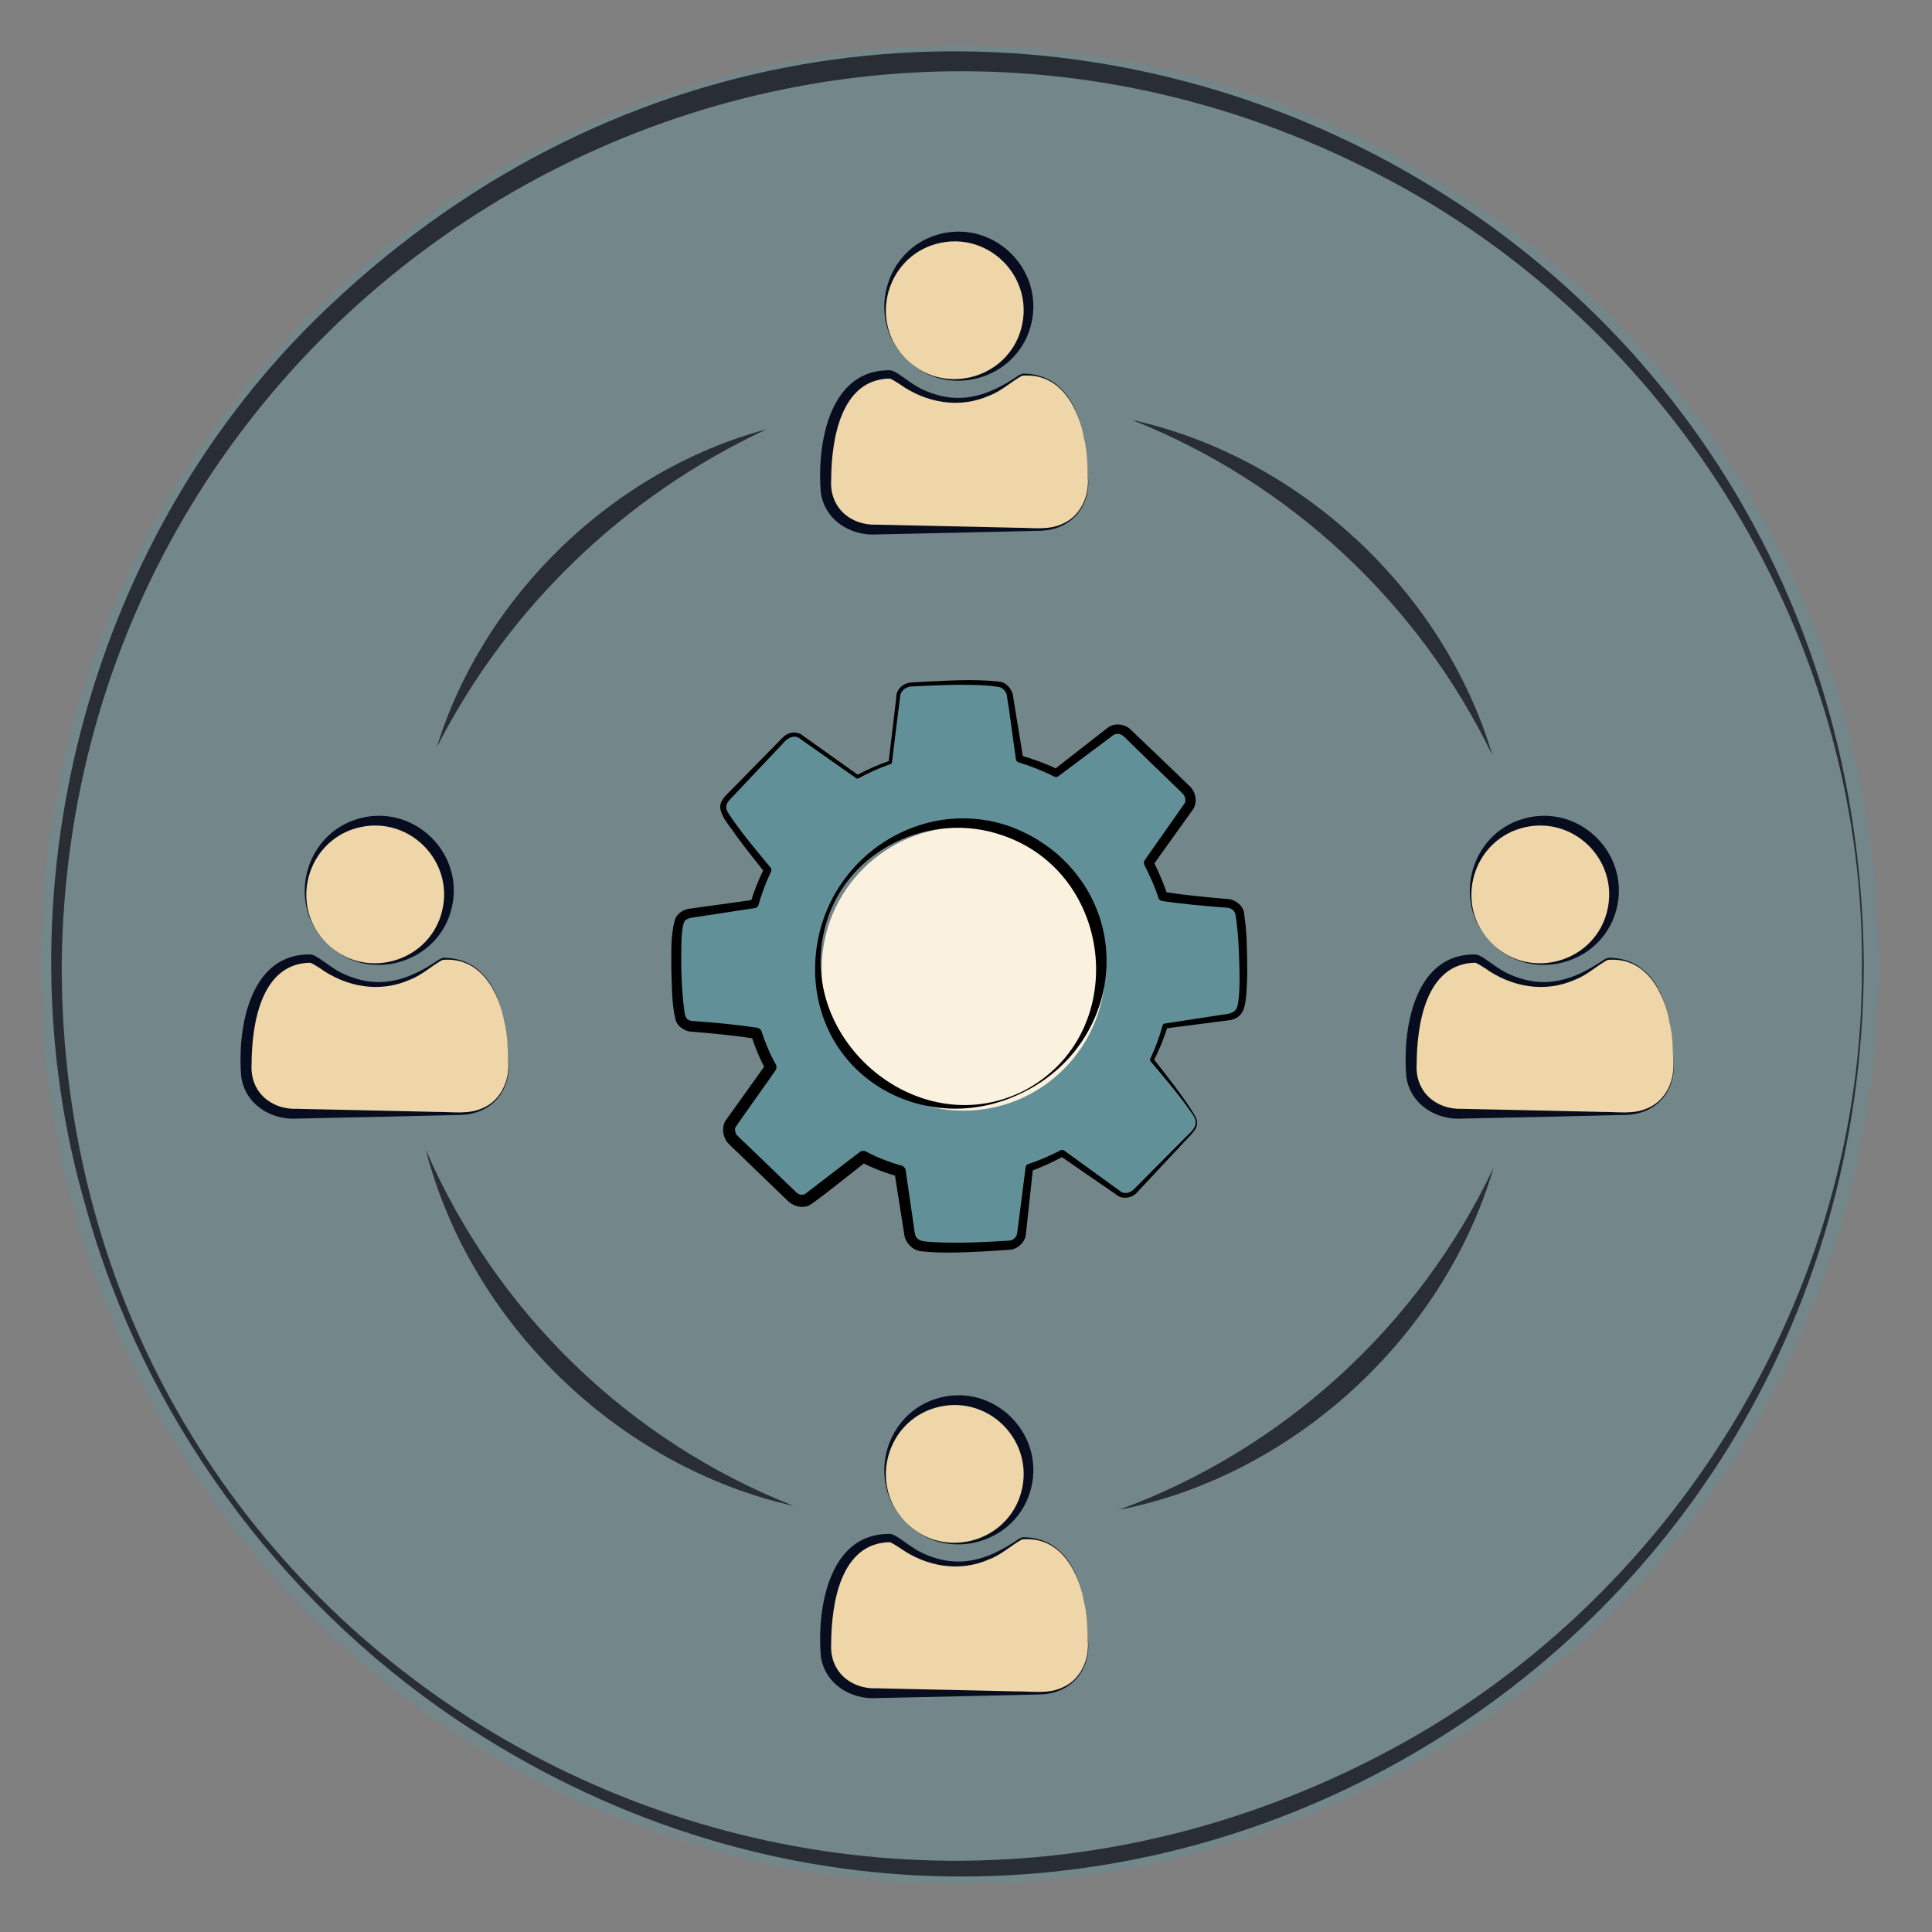 <?xml version="1.0" encoding="UTF-8"?>
<svg id="gouttes_sueur" xmlns="http://www.w3.org/2000/svg" version="1.1" viewBox="0 0 512 512">
  <rect x="0" y="0" width="512" height="512" fill="#808080" stroke="none"/>
  <!-- Generator: Adobe Illustrator 29.3.0, SVG Export Plug-In . SVG Version: 2.1.0 Build 38)  -->
  <defs>
    <style>
      .st0 {
        fill: #faf2df;
      }

      .st1 {
        fill: #292e35;
      }

      .st2 {
        fill: #070d1f;
      }

      .st3 {
        opacity: .21;
      }

      .st3, .st4 {
        fill: #23b5d3;
      }

      .st4 {
        opacity: .13;
      }

      .st5 {
        fill: #efd6a8;
      }
    </style>
  </defs>
  <circle class="st4" cx="254.33" cy="255.72" r="243.52"/>
  <path class="st1" d="M493.93,255.72c-.6,193.14-212.05,308.07-373.14,199.87-47.26-31.9-82.87-80.77-98.06-135.78-23.92-81.83-.07-175.02,60.7-235C237.62-66.97,492.38,39.71,493.93,255.72h0ZM493.43,255.72c.5-89.13-52.69-172.77-132.54-211.71C202.72-34.11,18.17,79.25,16.35,255.72c-.16,181.3,190.4,292.67,349.81,209.22,76.87-39.98,127.9-122.24,127.27-209.22h0Z"/>
  <g>
    <g>
      <g>
        <path class="st5" d="M240.13,95.11c3.71,3.7,8.18,5.56,13.41,5.56s9.71-1.85,13.41-5.56c3.7-3.71,5.56-8.18,5.56-13.41s-1.85-9.71-5.56-13.41c-3.71-3.71-8.18-5.56-13.41-5.56s-9.71,1.85-13.41,5.56c-3.71,3.71-5.56,8.18-5.56,13.41s1.85,9.71,5.56,13.41Z"/>
        <path class="st5" d="M287.47,117.04c-.35-1.93-.78-3.71-1.31-5.36-.53-1.65-1.24-3.25-2.12-4.82-.89-1.56-1.91-2.9-3.06-4-1.15-1.1-2.56-1.98-4.22-2.64-1.66-.66-3.5-.99-5.51-.99-.33,0-1.04.35-2.12,1.06-1.09.71-2.29,1.5-3.61,2.37-1.32.87-3.08,1.66-5.29,2.37-2.21.71-4.43,1.06-6.67,1.06s-4.46-.35-6.67-1.06c-2.21-.71-3.97-1.5-5.29-2.37-1.32-.87-2.52-1.66-3.61-2.37-1.09-.71-1.8-1.06-2.12-1.06-2.01,0-3.85.33-5.51.99-1.66.66-3.07,1.54-4.22,2.64-1.15,1.1-2.17,2.44-3.06,4-.89,1.56-1.6,3.17-2.12,4.82-.53,1.65-.96,3.43-1.31,5.36-.35,1.93-.58,3.72-.69,5.39-.12,1.66-.17,3.37-.17,5.11,0,3.95,1.2,7.07,3.61,9.36,2.41,2.29,5.6,3.43,9.59,3.43h43.18c3.98,0,7.18-1.15,9.59-3.43,2.4-2.29,3.61-5.41,3.61-9.36,0-1.75-.06-3.45-.17-5.11-.12-1.66-.35-3.46-.69-5.39Z"/>
      </g>
      <g>
        <path class="st2" d="M240.13,95.11c9.27,9.48,25.48,5.83,30.03-6.53,5.26-14.71-8.79-28.75-23.5-23.49-12.35,4.55-16.02,20.75-6.53,30.02h0ZM240.13,95.11c-9.82-9.47-6.64-26.35,5.73-31.97,16.75-7.32,33.56,9.49,26.23,26.24-5.62,12.37-22.49,15.55-31.96,5.73h0Z"/>
        <path class="st2" d="M287.47,117.04c-1.44-8.76-6.37-18.4-16.61-17.46-2.93,1.58-5.41,4.03-8.58,5.22-8.07,3.62-16.92,1.98-24-3.09-.6-.35-1.89-1.24-2.49-1.39-13.06.22-15.47,16.31-15.52,26.87-.47,7.25,5.06,12.14,12.16,11.85,0,0,24.68.54,24.68.54,0,0,12.34.28,12.34.28,4.09-.04,8.32.73,12.07-1.02,4.89-2.05,7.24-7.5,6.74-12.6-.06-3-.19-6.27-.78-9.21h0ZM287.47,117.04c.61,2.92.78,6.21.86,9.2.8,8.1-4.53,14.23-12.71,14.42-3.88.1-14.49.34-18.52.43,0,0-24.68.54-24.68.54-7.02.48-13.89-3.82-14.9-11.13-1.02-12.05,1.85-31.56,17.04-32.35.57,0,1.05-.07,1.64.02.76.19,1.37.62,1.9.94,1.97,1.28,4.23,3.12,6.38,4.09,9.46,4.41,17.27,1.9,25.47-3.72.47-.25,1.03-.54,1.57-.47,2.6.05,5.2.77,7.41,2.15,5.3,3.45,7.48,9.94,8.54,15.89h0Z"/>
      </g>
    </g>
    <g>
      <g>
        <path class="st5" d="M240.13,403.49c3.71,3.7,8.18,5.56,13.41,5.56s9.71-1.85,13.41-5.56c3.7-3.71,5.56-8.18,5.56-13.41s-1.85-9.71-5.56-13.41c-3.71-3.71-8.18-5.56-13.41-5.56s-9.71,1.85-13.41,5.56c-3.71,3.71-5.56,8.18-5.56,13.41s1.85,9.71,5.56,13.41Z"/>
        <path class="st5" d="M287.47,425.42c-.35-1.93-.78-3.71-1.31-5.36-.53-1.65-1.24-3.25-2.12-4.82-.89-1.56-1.91-2.9-3.06-4-1.15-1.1-2.56-1.98-4.22-2.64-1.66-.66-3.5-.99-5.51-.99-.33,0-1.04.35-2.12,1.06-1.09.71-2.29,1.5-3.61,2.37-1.32.87-3.08,1.66-5.29,2.37-2.21.71-4.43,1.06-6.67,1.06s-4.46-.35-6.67-1.06c-2.21-.71-3.97-1.5-5.29-2.37-1.32-.87-2.52-1.66-3.61-2.37-1.09-.71-1.8-1.06-2.12-1.06-2.01,0-3.85.33-5.51.99-1.66.66-3.07,1.54-4.22,2.64-1.15,1.1-2.17,2.44-3.06,4-.89,1.56-1.6,3.17-2.12,4.82-.53,1.65-.96,3.43-1.31,5.36-.35,1.93-.58,3.72-.69,5.39-.12,1.66-.17,3.37-.17,5.11,0,3.95,1.2,7.07,3.61,9.36,2.41,2.29,5.6,3.43,9.59,3.43h43.18c3.98,0,7.18-1.15,9.59-3.43,2.4-2.29,3.61-5.41,3.61-9.36,0-1.75-.06-3.45-.17-5.11-.12-1.66-.35-3.46-.69-5.39Z"/>
      </g>
      <g>
        <path class="st2" d="M240.13,403.49c9.27,9.48,25.48,5.83,30.03-6.53,5.26-14.71-8.79-28.75-23.5-23.49-12.35,4.55-16.02,20.75-6.53,30.02h0ZM240.13,403.49c-9.82-9.47-6.64-26.35,5.73-31.97,16.75-7.32,33.56,9.49,26.23,26.24-5.62,12.37-22.49,15.55-31.96,5.73h0Z"/>
        <path class="st2" d="M287.47,425.42c-1.44-8.76-6.37-18.4-16.61-17.46-2.93,1.58-5.41,4.03-8.58,5.22-8.07,3.62-16.92,1.98-24-3.09-.6-.35-1.89-1.24-2.49-1.39-13.06.22-15.47,16.31-15.52,26.87-.47,7.25,5.06,12.14,12.16,11.85,0,0,24.68.54,24.68.54l12.34.28c4.09-.04,8.32.73,12.07-1.02,4.89-2.05,7.24-7.5,6.74-12.6-.06-3-.19-6.27-.78-9.21h0ZM287.47,425.42c.61,2.92.78,6.21.86,9.2.8,8.1-4.53,14.23-12.71,14.42-3.88.1-14.49.34-18.52.43,0,0-24.68.54-24.68.54-7.02.48-13.89-3.82-14.9-11.13-1.02-12.05,1.85-31.56,17.04-32.35.57,0,1.05-.07,1.64.02.76.19,1.37.62,1.9.94,1.97,1.28,4.23,3.12,6.38,4.09,9.46,4.41,17.27,1.9,25.47-3.72.47-.25,1.03-.54,1.57-.47,2.6.05,5.2.77,7.41,2.15,5.3,3.45,7.48,9.94,8.54,15.89h0Z"/>
      </g>
    </g>
    <g>
      <g>
        <path class="st5" d="M86.54,249.92c3.71,3.7,8.18,5.56,13.41,5.56s9.71-1.85,13.41-5.56c3.7-3.71,5.56-8.18,5.56-13.41s-1.85-9.71-5.56-13.41c-3.71-3.71-8.18-5.56-13.41-5.56s-9.71,1.85-13.41,5.56c-3.71,3.71-5.56,8.18-5.56,13.41s1.85,9.71,5.56,13.41Z"/>
        <path class="st5" d="M133.87,271.85c-.35-1.93-.78-3.71-1.31-5.36-.53-1.65-1.24-3.25-2.12-4.82-.89-1.56-1.91-2.9-3.06-4-1.15-1.1-2.56-1.98-4.22-2.64-1.66-.66-3.5-.99-5.51-.99-.33,0-1.04.35-2.12,1.06-1.09.71-2.29,1.5-3.61,2.37-1.32.87-3.08,1.66-5.29,2.37-2.21.71-4.43,1.06-6.67,1.06s-4.46-.35-6.67-1.06c-2.21-.71-3.97-1.5-5.29-2.37-1.32-.87-2.52-1.66-3.61-2.37-1.09-.71-1.8-1.06-2.12-1.06-2.01,0-3.85.33-5.51.99-1.66.66-3.07,1.54-4.22,2.64-1.15,1.1-2.17,2.44-3.06,4-.89,1.56-1.6,3.17-2.12,4.82-.53,1.65-.96,3.43-1.31,5.36-.35,1.93-.58,3.72-.69,5.39-.12,1.66-.17,3.37-.17,5.11,0,3.95,1.2,7.07,3.61,9.36,2.41,2.29,5.6,3.43,9.59,3.43h43.18c3.98,0,7.18-1.15,9.59-3.43,2.4-2.29,3.61-5.41,3.61-9.36,0-1.75-.06-3.45-.17-5.11-.12-1.66-.35-3.46-.69-5.39Z"/>
      </g>
      <g>
        <path class="st2" d="M86.54,249.92c9.27,9.48,25.48,5.83,30.03-6.53,5.26-14.71-8.79-28.75-23.5-23.49-12.35,4.55-16.02,20.75-6.53,30.02h0ZM86.54,249.92c-9.82-9.47-6.64-26.35,5.73-31.97,16.75-7.32,33.56,9.49,26.23,26.24-5.62,12.37-22.49,15.55-31.96,5.73h0Z"/>
        <path class="st2" d="M133.87,271.85c-1.44-8.76-6.37-18.4-16.61-17.46-2.93,1.58-5.41,4.03-8.58,5.22-8.07,3.62-16.92,1.98-24-3.09-.6-.35-1.89-1.24-2.49-1.39-13.06.22-15.47,16.31-15.52,26.87-.47,7.25,5.06,12.14,12.16,11.85,0,0,24.68.54,24.68.54l12.34.28c4.09-.04,8.32.73,12.07-1.02,4.89-2.05,7.24-7.5,6.74-12.6-.06-3-.19-6.27-.78-9.21h0ZM133.87,271.85c.61,2.92.78,6.21.86,9.2.8,8.1-4.53,14.23-12.71,14.42-3.88.1-14.49.34-18.52.43,0,0-24.68.54-24.68.54-7.02.48-13.89-3.82-14.9-11.13-1.02-12.05,1.85-31.56,17.04-32.35.57,0,1.05-.07,1.64.02.76.19,1.37.62,1.9.94,1.97,1.28,4.23,3.12,6.38,4.09,9.46,4.41,17.27,1.9,25.47-3.72.47-.25,1.03-.54,1.57-.47,2.6.05,5.2.77,7.41,2.15,5.3,3.45,7.48,9.94,8.54,15.89h0Z"/>
      </g>
    </g>
    <g>
      <g>
        <path class="st5" d="M395.3,249.92c3.71,3.7,8.18,5.56,13.41,5.56s9.71-1.85,13.41-5.56c3.7-3.71,5.56-8.18,5.56-13.41s-1.85-9.71-5.56-13.41c-3.71-3.71-8.18-5.56-13.41-5.56s-9.71,1.85-13.41,5.56c-3.71,3.71-5.56,8.18-5.56,13.41s1.85,9.71,5.56,13.41Z"/>
        <path class="st5" d="M442.63,271.85c-.35-1.93-.78-3.71-1.31-5.36-.53-1.65-1.24-3.25-2.12-4.82-.89-1.56-1.91-2.9-3.06-4-1.15-1.1-2.56-1.98-4.22-2.64-1.66-.66-3.5-.99-5.51-.99-.33,0-1.04.35-2.12,1.06-1.09.71-2.29,1.5-3.61,2.37-1.32.87-3.08,1.66-5.29,2.37-2.21.71-4.43,1.06-6.67,1.06s-4.46-.35-6.67-1.06c-2.21-.71-3.97-1.5-5.29-2.37-1.32-.87-2.52-1.66-3.61-2.37-1.09-.71-1.8-1.06-2.12-1.06-2.01,0-3.85.33-5.51.99-1.66.66-3.07,1.54-4.22,2.64-1.15,1.1-2.17,2.44-3.06,4-.89,1.56-1.6,3.17-2.12,4.82-.53,1.65-.96,3.43-1.31,5.36-.35,1.93-.58,3.72-.69,5.39-.12,1.66-.17,3.37-.17,5.11,0,3.95,1.2,7.07,3.61,9.36,2.41,2.29,5.6,3.43,9.59,3.43h43.18c3.98,0,7.18-1.15,9.59-3.43,2.4-2.29,3.61-5.41,3.61-9.36,0-1.75-.06-3.45-.17-5.11-.12-1.66-.35-3.46-.69-5.39Z"/>
      </g>
      <g>
        <path class="st2" d="M395.3,249.92c9.28,9.48,25.48,5.83,30.03-6.53,5.26-14.71-8.79-28.75-23.5-23.49-12.35,4.55-16.02,20.75-6.53,30.02h0ZM395.3,249.92c-9.82-9.47-6.64-26.35,5.73-31.97,16.75-7.32,33.56,9.49,26.23,26.24-5.62,12.37-22.49,15.55-31.96,5.73h0Z"/>
        <path class="st2" d="M442.63,271.85c-1.44-8.76-6.37-18.4-16.61-17.46-2.93,1.58-5.41,4.03-8.58,5.22-8.07,3.62-16.92,1.98-24-3.09-.6-.35-1.89-1.24-2.49-1.39-13.06.22-15.47,16.31-15.52,26.87-.47,7.25,5.06,12.14,12.16,11.85,0,0,24.68.54,24.68.54,0,0,12.34.28,12.34.28,4.09-.04,8.32.73,12.07-1.02,4.89-2.05,7.24-7.5,6.74-12.6-.06-3-.19-6.27-.78-9.21h0ZM442.63,271.85c.61,2.92.78,6.21.86,9.2.8,8.1-4.53,14.23-12.71,14.42-3.88.1-14.49.34-18.52.43,0,0-24.68.54-24.68.54-7.02.48-13.89-3.82-14.9-11.13-1.02-12.05,1.85-31.56,17.04-32.35.57,0,1.05-.07,1.64.02.76.19,1.37.62,1.9.94,1.97,1.28,4.23,3.12,6.38,4.09,9.46,4.41,17.27,1.9,25.47-3.72.47-.25,1.03-.54,1.57-.47,2.6.05,5.2.77,7.41,2.15,5.3,3.45,7.48,9.94,8.54,15.89h0Z"/>
      </g>
    </g>
  </g>
  <path class="st3" d="M329.48,256.85c-.08-6.59-.37-11.35-.89-14.29-.06-.87-.4-1.6-1.01-2.19-.61-.59-1.42-.92-2.44-.99-7.38-.6-13.04-1.21-16.97-1.83-.83-2.61-2.08-5.58-3.76-8.91l10.57-14.92c.45-.65.59-1.42.44-2.29-.16-.87-.52-1.58-1.08-2.12l-15.62-15.05c-.61-.59-1.34-.93-2.19-1.03-.86-.1-1.62.11-2.3.63l-14.38,10.98c-2.93-1.47-6.15-2.72-9.68-3.76-.36-1.97-.79-4.83-1.3-8.58-.51-3.75-.92-6.44-1.22-8.1-.15-.87-.51-1.58-1.08-2.12-.66-.63-1.33-.97-2.02-1-4.02-.62-11.74-.59-23.15.09-1.01.11-1.81.47-2.4,1.08-.68.7-1.01,1.47-.99,2.3l-2.1,17.25c-2.84.97-5.74,2.25-8.7,3.82l-14.85-10.5c-.66-.54-1.42-.76-2.29-.65-.87.11-1.63.49-2.26,1.15l-15.05,15.62c-1.31,1.36-1.47,2.84-.47,4.43,1.76,2.87,5.47,7.75,11.12,14.65-1.42,2.88-2.58,5.88-3.49,8.98l-16.89,2.46c-1.06.16-1.88.54-2.47,1.15-.99,1.03-1.45,4.86-1.37,11.5.08,6.63.38,11.37.89,14.22.2,1.01.54,1.74,1.01,2.19.56.54,1.35.85,2.37.92,6.83.52,12.48,1.13,16.97,1.83,1.03,3.25,2.31,6.25,3.83,8.98l-10.64,14.99c-.4.61-.53,1.35-.37,2.22.15.87.51,1.58,1.07,2.12l15.62,15.05c.61.59,1.34.93,2.2,1.03.85.1,1.62-.11,2.3-.63l14.31-11.05c2.93,1.56,6.18,2.83,9.74,3.82.36,1.97.79,4.83,1.3,8.58.51,3.75.91,6.45,1.22,8.1.16.88.51,1.58,1.08,2.12.61.59,1.31.94,2.09,1.07,4.3.61,11.97.54,23.01-.22,1.01-.02,1.84-.36,2.47-1.01.68-.7,1.03-1.49,1.06-2.37l2.03-17.18c2.84-.98,5.74-2.25,8.71-3.82l14.85,10.5c.65.54,1.42.76,2.29.65.87-.11,1.63-.49,2.26-1.15l15.05-15.62c1.31-1.36,1.47-2.84.47-4.43-1.76-2.87-5.47-7.75-11.12-14.65,1.42-2.88,2.58-5.88,3.49-8.98l16.96-2.39c1.05-.25,1.85-.66,2.39-1.22.99-1.03,1.45-4.84,1.37-11.43ZM290.38,266.34c-5.87,19.9-26.76,31.29-46.66,25.42-19.9-5.87-31.29-26.76-25.42-46.66,5.87-19.9,26.76-31.29,46.66-25.42,19.9,5.87,31.29,26.76,25.42,46.66Z"/>
  <g>
    <path class="st1" d="M300,111.29c44.41,9.78,82.59,45.3,95.52,88.9-19.57-40.45-53.75-72.31-95.52-88.9h0Z"/>
    <path class="st1" d="M115.75,198.03c12.4-40.19,46.75-73.35,87.37-84.26-37.73,17.63-68.41,47.19-87.37,84.26h0Z"/>
    <path class="st1" d="M210.34,399.08c-46.33-10.34-85.7-48.43-97.51-94.42,18.6,43.05,53.87,77.25,97.51,94.42h0Z"/>
    <path class="st1" d="M395.84,309.37c-13.22,45.13-53.2,81.72-99.36,90.77,43.63-15.99,79.51-48.76,99.36-90.77h0Z"/>
  </g>
  <path d="M316.25,295.6c-3.43-5.07-7.46-9.72-11.38-14.41-.13-.15-.15-.35-.07-.52,1.36-2.89,2.47-5.89,3.32-8.96.07-.25.28-.42.52-.46.02,0,16.93-2.59,16.95-2.59,0,0-.08.01-.08.01.52-.13,1.01-.31,1.41-.56,1.32-.84,1.16-2.65,1.41-4.16.2-2.32.18-4.7.14-7.06-.12-4.74-.27-9.6-1.02-14.24-.12-1.49-1.37-2.15-2.8-2.14-5.46-.43-11.27-.93-16.67-1.73-.47-.07-.84-.4-.97-.82-.97-2.98-2.29-5.89-3.73-8.73-.22-.43-.17-.94.1-1.31,0,0,9.74-13.86,9.74-13.86,0,0,.61-.87.61-.87,0,0,.15-.22.15-.22.51-.7.22-1.86-.33-2.54-.07-.08-.14-.15-.29-.29,0,0-1.52-1.47-1.52-1.47-3.07-2.91-9.13-8.86-12.17-11.8-.71-.61-1.91-2.12-2.75-2.29-.48-.13-.94-.14-1.31,0-.2.07-.36.16-.59.33,0,0-.85.64-.85.64,0,0-13.58,10.15-13.58,10.15-.33.26-.77.28-1.12.11-3.02-1.55-6.2-2.79-9.47-3.8-.36-.09-.62-.4-.66-.74-.61-4.01-1.77-13.31-2.47-17.26-.29-1.02-1.35-1.96-2.33-2-2.27-.36-4.64-.45-6.99-.51-4.72-.1-9.46.11-14.17.34,0,0-1.76.09-1.76.09-1.54.05-3.03,1.31-3,2.91-.71,5.75-1.47,11.49-2.15,17.24-.02.18-.15.32-.31.38-2.97,1.03-5.85,2.34-8.62,3.82-.17.09-.37.07-.51-.03l-14.88-10.45c-1.57-1.32-3.57-.12-4.65,1.33-2.73,2.87-10.07,10.65-12.89,13.62-.52.56-1.55,1.52-1.84,2.19-.36.72-.25,1.49.17,2.27,3.32,5.16,7.45,9.94,11.36,14.7.26.31.3.74.13,1.09-1.36,2.85-2.48,5.81-3.33,8.85-.12.43-.48.72-.89.79-.02,0-16.78,2.56-16.8,2.57-.8.1-1.46.39-1.88.89-.62,1.32-.68,2.96-.81,4.56-.2,6.53-.1,13.3.82,19.79.21,1.33.72,2.1,2.22,2.13,5.67.42,11.33.92,17,1.77.58.09,1.02.5,1.18,1.02.97,3.02,2.2,5.95,3.75,8.69.3.53.24,1.16-.09,1.62-.16.37-10.77,15.13-10.66,15.22-.14.43.03,1.53.47,1.95.06.07.11.12.27.27,0,0,1.53,1.47,1.53,1.47,3.81,3.59,9.95,9.63,13.74,13.22.57.68,1.47.96,2.2.74.16-.06.29-.12.49-.28,0,0,.84-.64.84-.64l13.45-10.32c.49-.38,1.15-.42,1.67-.14,2.97,1.59,6.15,2.81,9.42,3.73.58.14,1,.63,1.08,1.18,0,0,1.81,12.44,1.81,12.44,0,0,.44,3.08.44,3.08,0,0,.11.77.11.77.04.27.07.52.11.67.16.72.56,1.19,1.17,1.56,1.21.55,2.66.44,4.01.59,6.6.34,13.43-.01,20.05-.43,1.07-.17,1.87-1.21,1.9-2.27,0,0,2.2-17.16,2.2-17.16.04-.39.31-.71.66-.82,2.96-.98,5.83-2.23,8.61-3.67.3-.17.66-.13.93.06,0,0,14.73,10.67,14.73,10.67.41.35.89.57,1.44.58,1.18.09,2.18-.73,2.92-1.57,0,0,1.39-1.4,1.39-1.4,2.75-2.82,8.38-8.4,11.14-11.21,1.74-1.86,4.46-3.47,2.66-6.32-.12-.17.16-.32.25-.16,1.99,2.98-.62,4.83-2.48,6.9-2.71,2.86-8.08,8.69-10.79,11.55-.43.48-1.61,1.71-2.03,2.17-1.29,1.47-3.95,1.76-5.29.56,0,0-14.97-10.33-14.97-10.33,0,0,.93.06.93.06-2.82,1.54-5.75,2.9-8.8,3.98,0,0,.66-.82.66-.82,0-.09-1.89,17.57-1.85,17.1-.03,2.45-2.28,4.62-4.72,4.55-2.32.17-4.68.34-7.03.46-5.26.24-10.59.52-15.89-.06-2.42-.19-4.49-2.33-4.67-4.74,0,0-.12-.78-.12-.78-.31-1.77-2.09-13.37-2.44-15.46,0,0,1.08,1.18,1.08,1.18-3.46-.95-6.85-2.22-10.06-3.92l1.67-.14c-1.01.63-14.62,11.72-15.57,11.81-1.98.73-4.18-.03-5.51-1.44,0,0-1.53-1.47-1.53-1.47-3.02-2.96-9.18-8.82-12.2-11.77-.49-.44-1.56-1.51-2-1.96-1.46-1.63-1.81-4.57-.36-6.34,0,0,.62-.86.62-.86l9.88-13.8s-.09,1.62-.09,1.62c-1.63-2.96-2.92-6.08-3.92-9.27,0,0,1.18,1.02,1.18,1.02-5.52-.87-11.14-1.41-16.75-1.87-1.78.01-4.02-1.31-4.46-3.23-1.04-4.26-.93-8.75-1.1-13.09.03-4.38-.27-8.72.86-13.08.44-1.89,2.44-3.1,4.19-3.24,0,0,16.82-2.33,16.82-2.33l-.91.79c.95-3.14,2.18-6.19,3.65-9.12l.13,1.09c-2.61-3.26-5.2-6.54-7.68-9.92-1.39-2.2-3.66-4.39-4.1-7.1-.19-1.89,1.36-3.29,2.56-4.48,0,0,8.76-8.93,8.76-8.93,0,0,4.38-4.46,4.38-4.46.75-.78,1.58-1.71,2.7-2.01,1.09-.42,2.7-.1,3.43.6,0,0,14.81,10.55,14.81,10.55l-.51-.03c2.83-1.49,5.75-2.79,8.79-3.83,0,0-.31.38-.31.38.7-5.64,1.39-11.81,2.04-17.18-.05-2.11,1.9-3.84,3.94-3.93,0,0,1.79-.11,1.79-.11,7.15-.33,14.28-.9,21.44-.14,1.97.11,3.73,2.15,3.85,4.35.52,3.26,2.05,12.56,2.6,15.97,0,0-.66-.74-.66-.74,3.38.96,6.7,2.17,9.88,3.72,0,0-1.12.11-1.12.11,0,0,13.36-10.43,13.36-10.43l.84-.65c1.85-1.57,4.89-1.1,6.42.63,4.45,4.23,10.88,10.39,15.3,14.65,1.75,1.57,2.37,4.53.81,6.52,0,0-.62.86-.62.86,0,0-9.87,13.8-9.87,13.8l.1-1.31c1.45,2.93,2.79,5.94,3.8,9.11,0,0-.98-.84-.98-.84,5.25.82,11.13,1.38,16.47,1.85,2.33-.05,4.85,1.77,4.88,4.29.26,1.85.61,4.93.63,7.16.14,4.85.29,9.63-.17,14.48-.3,2.97-.84,5.62-4.35,6.21,0,0-16.99,2.19-16.99,2.19l.53-.46c-.96,3.11-2.19,6.13-3.68,9.02l-.06-.53c1.91,2.41,3.8,4.83,5.64,7.28,1.83,2.47,3.65,4.95,5.23,7.6.1.16-.16.32-.26.16h0Z"/>
  <circle class="st0" cx="255.33" cy="256.77" r="37.57"/>
  <path d="M271.39,289.36c-24.5,12.5-53.93-2.46-55.35-30.71-1.28-33.92,36.99-54.77,63.77-32.64,21.39,18.28,16.28,51-8.41,63.35h0ZM271.26,289.1c28.4-14.75,24.34-57.64-5.68-67.75-18.75-6.52-40.58,3.57-46.49,22.84-9.4,30.19,23.67,59.21,52.17,44.91h0Z"/>
</svg>